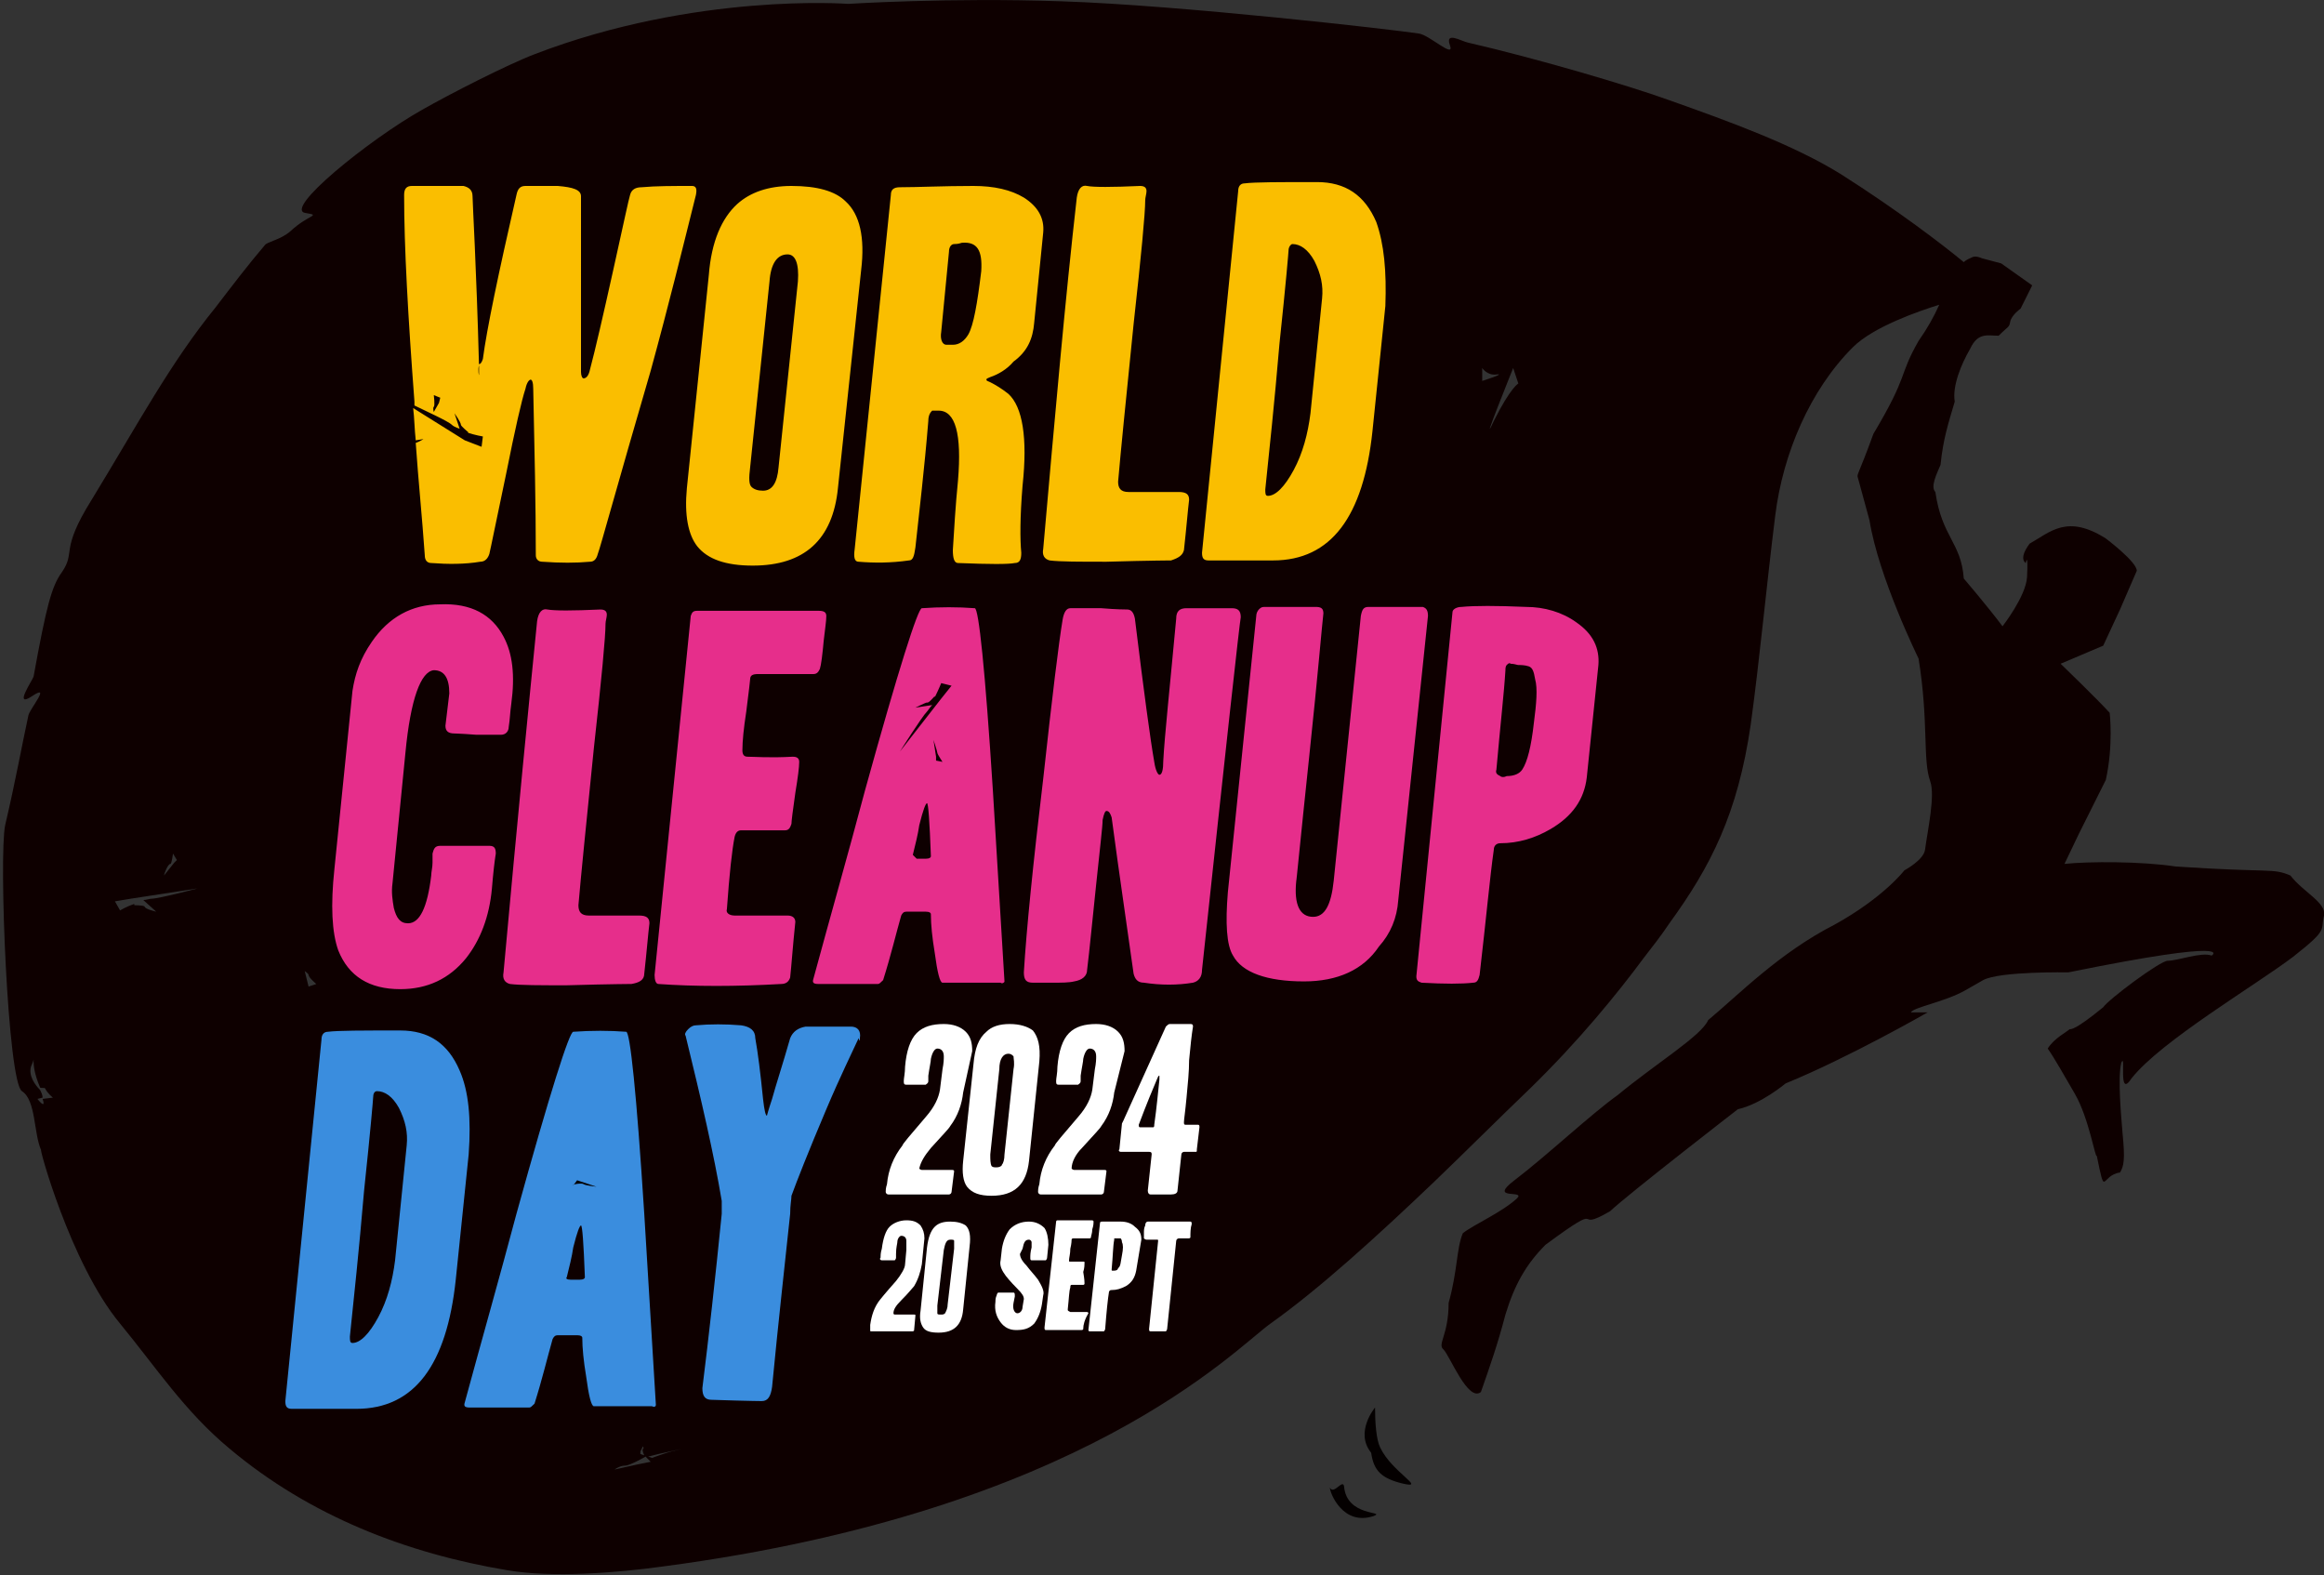 <?xml version="1.0" encoding="utf-8"?>
<!-- Generator: Adobe Illustrator 28.0.0, SVG Export Plug-In . SVG Version: 6.00 Build 0)  -->
<svg version="1.1" id="レイヤー_1" xmlns="http://www.w3.org/2000/svg" xmlns:xlink="http://www.w3.org/1999/xlink" x="0px"
	 y="0px" viewBox="0 0 180 122" style="enable-background:new 0 0 180 122;" xml:space="preserve">
<rect x="0" y="0" width="180" height="122" fill="#333333" stroke="none"/>
<style type="text/css">
	.st0{fill:#0E0000;}
	.st1{fill:#040000;}
	.st2{fill:#3A8DDE;}
	.st3{fill:#E62E8B;}
	.st4{fill:#FABE00;}
	.st5{fill:#FFFFFF;}
</style>
<g>
	<path class="st0" d="M177.4,67.8c-1.4-0.6-1.5-0.2-8.9-0.7c-2.6-0.4-6.7-0.4-8.6-0.2l1.1-2.3c0.4-0.8,2.1-4.2,2.1-4.2
		c0.6-2.7,0.3-5.2,0.3-5.2c-0.9-1-3.8-3.8-3.8-3.8l3.3-1.4l1.3-2.8l1.3-3c0-0.7-2.4-2.5-2.4-2.5c-3-1.9-4.3-0.5-5.9,0.4
		c-0.9,1.2-0.3,1.5-0.3,1.5s0.2-1,0.1,1.1c-0.1,1.5-1.9,3.8-1.9,3.8c-1.2-1.6-3-3.7-3-3.7c-0.2-2.8-1.7-3.2-2.2-6.7
		c-0.4-0.4,0.1-1.4,0.4-2.1c0.2-2,0.6-3.2,1.1-4.9c-0.2-1.2,0.5-2.9,1.2-4.1c0.6-1.3,1.4-1,2.2-1c0.8-0.8,0.8-0.6,0.9-1.1
		c0.1-0.5,0.8-1,0.8-1l0.9-1.8l-2.4-1.7l-1.5-0.4c0,0-0.4-0.2-0.7-0.1c-0.2,0.1-0.5,0.2-0.7,0.4c-1.7-1.4-5.1-4-9.5-6.8
		c-3.7-2.3-8.7-4.1-13.2-5.7c-3.3-1.2-10.5-3.3-15.7-4.5c-0.5-0.1-1.8-0.9-1.4,0.2c0.4,1.1-1.6-0.8-2.4-0.9
		C108,2.3,91.4,0.4,82.2,0.1c-8.7-0.3-16.5,0.2-16.5,0.2S53.9-0.6,41.4,4.2c-2.1,0.8-6.6,3.1-8.7,4.3c-4.1,2.3-10.9,7.8-9,8
		c1.2,0.2,0.2,0.1-1.2,1.4c-0.8,0.7-1.8,0.8-2,1.1c-1.2,1.4-2.5,3.1-3.8,4.8c-3.5,4.3-6,9-9.6,14.9c-2.5,4-1.2,4-2.3,5.6
		c-0.8,1.1-1.2,2.6-2.2,8.1c-0.1,0.3-1.6,2.5-0.1,1.5c1.5-1-0.2,1-0.3,1.5c-0.5,2.3-1,5.1-1.8,8.5c-0.5,2.4,0.2,19.9,1.3,20.6
		c1.1,0.7,0.9,3.3,1.5,4.6c-0.3-0.7,2.2,8.7,6.1,13.4c2.8,3.4,5,6.8,8.5,9.7c6.2,5.2,13.7,8.1,21.5,9.4c3.5,0.6,8.5,0.2,12.1-0.3
		c32.5-4.3,44.2-16.8,47-18.8c3.8-2.7,8.3-6.8,12.7-11c2.5-2.4,5-4.9,7.4-7.2c3.8-3.7,6.8-7.4,8.8-10.1c0.7-0.9,1.4-1.8,2-2.7
		c3.2-4.4,5.3-8.5,6.3-15.4c0.7-5.1,1.2-10.6,1.9-16.2c0.6-4.8,2.7-9.7,6-13c1.6-1.6,5.1-2.8,6.7-3.3c-0.4,0.9-0.9,1.8-1.6,2.8
		c-1.6,2.8-0.7,2.5-3.5,7.2c-1.2,3.3-1.3,3.1-1.2,3.4c0.3,1.1,0.9,3.3,0.9,3.3c0.7,4.4,3.8,10.7,3.8,10.7c0.8,5,0.3,7.8,0.9,9.5
		c0.4,1.1-0.2,3.8-0.4,5.3c-0.1,0.8-1.6,1.6-1.6,1.6s-1.6,2.1-5.4,4.2c-4.3,2.2-7.4,5.4-9.8,7.4c-0.5,1.2-4.1,3.4-7,5.8
		c-2.1,1.5-5.5,4.7-8,6.6c-2.1,1.6,0.9,0.7,0.2,1.4c-1.2,1.1-3.3,2-4.2,2.7c-0.5,1.2-0.4,2.9-1.1,5.4c0,2.5-0.9,3.2-0.4,3.6
		c0.5,0.5,1.9,4.1,2.9,3.3c0.7-2,1.3-3.7,1.9-6c0.7-2.3,1.6-3.9,3.1-5.4c5-3.7,1.9-0.8,5-2.6c1.5-1.4,9.9-7.9,9.9-7.9
		c1.8-0.4,3.7-2,3.7-2c4.9-2,11-5.5,11-5.5c0,0-1.3,0-1.3,0c0.2-0.4,2.6-0.8,4.2-1.7c0,0,1.4-0.8,1.4-0.8c1.3-0.7,6.6-0.6,6.6-0.6
		c13.3-2.7,11.1-1.3,11.1-1.3c-0.8-0.3-2.6,0.4-3.4,0.4c-0.6,0-4.6,3-5,3.6c-2.2,1.8-2.5,1.7-2.6,1.7c-0.2,0.2-1.2,0.7-1.7,1.5
		c0.5,0.7,1.4,2.3,2.1,3.5c1.1,1.9,1.6,5.1,1.7,4.8c0.7,3.4,0.3,1.5,1.8,1.3c0.3-0.5,0.4-1,0.2-3c-0.1-1.3-0.4-4.3-0.1-5.5
		c0.4-0.9-0.3,2.9,0.8,1.2c2.3-2.9,9.6-7.2,12.5-9.4c2.8-2.2,2.1-2,2.4-3.2C180.2,69.9,178.4,69.1,177.4,67.8 M2.9,85.1l0.4-0.1
		c0-0.2-0.1-0.4-0.2-0.6c-0.4-0.4-0.9-1.1-0.7-1.8c0.5-1.1-0.2-0.5,0.7,1.6c0,0.1,0.4,0,0.4,0.1C3.7,84.7,4.1,85,4.1,85l-0.8,0.1
		C3.6,86,2.9,85.1,2.9,85.1 M13.2,66.9c0.1,0,0.2-0.8,0.2-0.8l0.3,0.5l-0.2,0.2l-0.8,1C12.7,67.7,13,66.9,13.2,66.9 M12.1,70.6
		c0,0-0.9-0.2-0.9-0.4c-0.1-0.1-0.8-0.1-0.8-0.1l0-0.1c-0.6,0.2-1.1,0.5-1.1,0.5l-0.4-0.7l1.2-0.2l5.2-0.8c0,0-3,0.8-3.6,0.8
		c-0.1,0-0.4,0.1-0.6,0.1L12.1,70.6z M23.9,76.4L23.8,76l-0.2-0.8c0,0,0.3,0.2,0.3,0.3c0,0.2,0.6,0.7,0.6,0.7L23.9,76.4z
		 M49.6,112.4l0.2-0.4c0,0,0.1,0.2,0,0.2c-0.1,0.1,0.1,0.5,0.1,0.5l-0.3-0.1L49.6,112.4z M49.4,113.4l-1.8,0.4c0,0,0.4-0.3,0.8-0.3
		c0.4,0,1.6-0.7,1.6-0.7l0.4,0.4L49.4,113.4z M52,112.4c-0.4,0.1-1.5,0.5-1.5,0.5l-0.3-0.1l0.8-0.2l1.8-0.4
		C52.8,112.2,52.4,112.3,52,112.4 M114.8,28.5c0,0,0.4,0.6,1.1,0.5c0.8-0.1-1.1,0.5-1.1,0.5V28.5z M115.7,32.6
		c-1.2,2.6,1.5-4.1,1.5-4.1l0.4,1.2C117.6,29.7,117,30,115.7,32.6"/>
	<g>
		<g>
			<path class="st1" d="M106.9,112.1c-0.3-0.6-0.4-1.9-0.4-3.1c0,0-1.6,1.9-0.3,3.5c0.2,1.4,0.8,2,2.5,2.4
				C110.5,115.3,107.8,114,106.9,112.1"/>
		</g>
		<g>
			<path class="st1" d="M104.1,115.1c-0.1-0.6-0.8,0.7-1.1,0.1c0,0.4,1,3,3.4,2.2C107.4,117,104.3,117.5,104.1,115.1"/>
		</g>
		<g>
			<g>
				<g>
					<g>
						<g>
							<path class="st2" d="M31.5,88.7l-0.9,8.9c-0.2,1.6-0.6,3.1-1.3,4.4c-0.7,1.3-1.4,2-2,2c-0.2,0-0.2-0.2-0.2-0.5
								c0.3-2.9,0.7-6.6,1.1-11.3c0.5-4.7,0.7-7.1,0.7-7.2c0-0.3,0.1-0.5,0.3-0.5c0.6,0,1.2,0.4,1.7,1.3
								C31.4,86.8,31.6,87.7,31.5,88.7 M35.6,82.9c-0.9-2.1-2.4-3.1-4.6-3.1c-2.9,0-4.8,0-5.6,0.1c-0.3,0-0.5,0.2-0.5,0.6l-2.8,28
								c0,0.4,0.1,0.6,0.5,0.6l5,0c4.5,0,7-3.4,7.7-10l1-9.7C36.5,86.6,36.3,84.5,35.6,82.9"/>
						</g>
					</g>
				</g>
				<g>
					<g>
						<g>
							<path class="st2" d="M45.3,98.9c0,0.1-0.1,0.2-0.4,0.2c-0.2,0-0.5,0-0.7,0c-0.3,0-0.4-0.1-0.3-0.2c0.2-0.8,0.4-1.6,0.5-2.3
								c0.3-1.2,0.5-1.7,0.6-1.7C45.1,94.9,45.2,96.2,45.3,98.9 M50.8,108.8c-0.3-4.9-0.6-9.9-0.9-14.8c-0.6-9.4-1.1-14.1-1.4-14.1
								c-1.3-0.1-2.7-0.1-4.1,0c-0.3,0-1.8,4.7-4.4,14.1c-1.3,4.9-2.7,9.8-4,14.6c-0.1,0.3,0,0.4,0.4,0.4l4.6,0
								c0.1,0,0.2-0.1,0.4-0.3c0.6-1.9,1-3.6,1.4-5c0.1-0.2,0.2-0.3,0.4-0.3l1.5,0c0.3,0,0.4,0.1,0.4,0.2c0,0.8,0.1,1.8,0.3,3
								c0.2,1.5,0.4,2.3,0.6,2.3c0.7,0,1.5,0,2.5,0c1,0,1.6,0,2,0C50.7,109,50.8,108.9,50.8,108.8"/>
						</g>
					</g>
				</g>
				<g>
					<g>
						<path class="st2" d="M66.6,80.4c0.1-0.6-0.2-0.9-0.7-0.9c-1.5,0-2.6,0-3.5,0c-0.6,0.1-1,0.4-1.2,0.9c-0.6,2.1-1.1,3.6-1.4,4.7
							c-0.3,0.9-0.4,1.3-0.4,1.3c-0.1,0-0.2-0.4-0.3-1.3c-0.2-2-0.4-3.6-0.6-4.7c0-0.6-0.4-0.9-1.1-1c-1.2-0.1-2.4-0.1-3.5,0
							c-0.2,0-0.4,0.1-0.6,0.3c-0.2,0.2-0.3,0.4-0.2,0.5c1.2,4.9,2.2,9.2,2.8,12.8c0,0.5,0,0.8,0,1c-0.5,5-1,9.5-1.5,13.5
							c0,0.6,0.2,0.9,0.7,0.9c2.9,0.1,4.2,0.1,3.9,0.1c0.5,0,0.7-0.4,0.8-1.1c0.5-5.2,1-9.6,1.4-13.4c0-0.7,0.1-1.1,0.1-1.4
							c0.4-1.1,1.3-3.4,2.7-6.7c1.1-2.6,2-4.4,2.5-5.5C66.6,80.7,66.6,80.6,66.6,80.4"/>
					</g>
				</g>
			</g>
		</g>
		<g>
			<g>
				<path class="st3" d="M39.6,54.5c0.3-2.2,0.1-3.9-0.6-5.2c-0.9-1.7-2.5-2.6-4.9-2.5c-2.2,0-4,1-5.3,2.9c-0.9,1.3-1.3,2.5-1.5,3.8
					l-1.4,13.8c-0.3,2.8-0.2,4.9,0.3,6.3c0.8,2,2.4,3,4.8,3c2.1,0,3.8-0.8,5.1-2.4c1.1-1.4,1.8-3.2,2-5.4c0.1-1.2,0.2-2.1,0.3-2.7
					c0-0.4-0.1-0.6-0.5-0.6c-0.9,0-2.2,0-3.8,0c-0.4,0-0.5,0.2-0.6,0.6c0,0.1,0,0.3,0,0.7c0,0.4-0.1,0.7-0.1,1
					c-0.3,2.5-0.9,3.7-1.8,3.7c-0.6,0-0.9-0.4-1.1-1.2c-0.1-0.6-0.2-1.2-0.1-1.9l1-10.1c0.4-4.2,1.2-6.3,2.2-6.4
					c0.8,0,1.2,0.6,1.2,1.8c-0.1,0.8-0.2,1.7-0.3,2.5c0,0.4,0.2,0.6,0.7,0.6c-0.1,0,0.4,0,1.7,0.1c0.9,0,1.5,0,1.9,0
					c0.4,0,0.6-0.3,0.6-0.6C39.5,55.7,39.5,55.2,39.6,54.5 M49.9,75.4c0.2-1.8,0.3-3.1,0.4-3.9c0-0.4-0.2-0.6-0.8-0.6l-3.9,0
					c-0.6,0-0.8-0.3-0.8-0.8c0.2-2.3,0.6-6.3,1.2-12.2c0.6-5.4,0.9-8.6,0.9-9.6c0-0.2,0.1-0.5,0.1-0.7c0-0.3-0.2-0.4-0.5-0.4
					c-2.2,0.1-3.5,0.1-4.1,0c-0.4-0.1-0.7,0.2-0.8,0.9C41,54.1,40.1,63.2,39,75.3c-0.1,0.5,0.1,0.8,0.5,0.9c0.8,0.1,2.3,0.1,4.4,0.1
					c3.5-0.1,5.1-0.1,5-0.1C49.5,76.1,49.9,75.9,49.9,75.4 M63.8,49.6c0.1-0.9,0.2-1.5,0.2-1.9c0-0.3-0.2-0.4-0.6-0.4
					c-4.3,0-7.4,0-9.4,0c-0.3,0-0.4,0.1-0.5,0.4l-2.8,27.8c0,0.4,0.1,0.7,0.3,0.7c2.8,0.2,6,0.2,9.5,0c0.4,0,0.6-0.2,0.7-0.5
					c0.1-0.9,0.2-2.4,0.4-4.3c0-0.3-0.2-0.5-0.6-0.5c-1.8,0-3.2,0-4.1,0c-0.4,0-0.7-0.2-0.6-0.5c0.2-2.8,0.4-4.6,0.6-5.6
					c0.1-0.4,0.3-0.5,0.5-0.5l3.4,0c0.3,0,0.4-0.2,0.5-0.5c0-0.2,0.1-1,0.3-2.4c0.2-1.2,0.3-2,0.3-2.4c0-0.3-0.2-0.4-0.5-0.4
					c-1.8,0.1-3,0-3.5,0c-0.3,0-0.4-0.2-0.4-0.5c0-0.7,0.1-1.7,0.3-3c0.2-1.6,0.3-2.4,0.3-2.5c0-0.3,0.2-0.4,0.6-0.4
					c1.9,0,3.3,0,4.3,0c0.3,0,0.4-0.2,0.5-0.4C63.6,51.5,63.7,50.7,63.8,49.6 M73.7,53.1l-0.8,1l-3.2,4.1c0,0,1.7-2.7,2.1-3.1
					c0.1-0.1,0.2-0.3,0.4-0.5l-1.3,0.2c0,0,0.8-0.4,0.9-0.4c0.1,0.1,0.6-0.5,0.6-0.5l0,0.1c0.3-0.6,0.5-1.1,0.5-1.1L73.7,53.1z
					 M70.7,66.2c0.2-0.8,0.4-1.6,0.5-2.3c0.3-1.2,0.5-1.7,0.6-1.7c0.1,0,0.2,1.4,0.3,4.1c0,0.1-0.1,0.2-0.4,0.2c-0.2,0-0.5,0-0.7,0
					C70.8,66.3,70.7,66.2,70.7,66.2 M72.3,57.3c0,0,0.3,0.9,0.3,1C72.6,58.4,73,59,73,59l-0.5-0.1l0-0.3L72.3,57.3z M77.8,76
					c-0.3-4.9-0.6-9.9-0.9-14.8c-0.6-9.4-1.1-14.1-1.4-14.1c-1.3-0.1-2.7-0.1-4.1,0c-0.3,0-1.8,4.7-4.4,14.1
					c-1.3,4.9-2.7,9.8-4,14.6c-0.1,0.3,0,0.4,0.4,0.4l4.6,0c0.1,0,0.2-0.1,0.4-0.3c0.6-1.9,1-3.6,1.4-5c0.1-0.2,0.2-0.3,0.4-0.3
					l1.5,0c0.3,0,0.4,0.1,0.4,0.2c0,0.8,0.1,1.8,0.3,3c0.2,1.5,0.4,2.3,0.6,2.3c0.7,0,1.5,0,2.5,0c1,0,1.6,0,2,0
					C77.6,76.2,77.8,76.1,77.8,76 M93.1,75.1C95,57.4,96,48.3,96.1,47.8c0-0.5-0.2-0.7-0.7-0.7c-1.5,0-2.7,0-3.5,0
					c-0.5,0-0.8,0.2-0.8,0.8c-0.5,5.4-0.9,9.1-1,11c0,0.7-0.1,1.1-0.3,1.1c-0.1,0-0.3-0.3-0.4-1c-0.3-1.7-0.8-5.4-1.5-11.1
					c-0.1-0.5-0.3-0.7-0.6-0.7c-0.1,0-0.8,0-2-0.1c-1,0-1.8,0-2.4,0c-0.3,0-0.5,0.3-0.6,0.9c-0.3,1.8-0.8,5.9-1.5,12.3
					C80,67,79.5,72,79.3,75.3c0,0.6,0.2,0.8,0.7,0.8c0.1,0,0.6,0,1.5,0c0.7,0,1.3,0,1.7-0.1c0.6-0.1,1-0.4,1-0.9
					c0.2-1.6,0.4-3.8,0.7-6.6c0.3-2.9,0.5-4.5,0.5-5c0.1-0.5,0.2-0.7,0.3-0.7c0.2,0,0.3,0.2,0.4,0.5c0.6,4.5,1.2,8.5,1.7,12.1
					c0.1,0.4,0.3,0.7,0.8,0.7c1.3,0.2,2.6,0.2,3.8,0C92.8,76,93.1,75.7,93.1,75.1 M96.1,47.8C96.1,47.7,96.1,47.7,96.1,47.8
					C96.1,47.8,96.1,47.8,96.1,47.8 M108.3,69.7l2.3-22c0-0.4-0.1-0.6-0.4-0.7c-0.3,0-1.7,0-4.2,0c-0.4,0-0.5,0.2-0.6,0.7l-2.1,20.5
					c-0.2,1.9-0.7,2.8-1.6,2.8c-1,0-1.5-0.9-1.3-2.8c0,0.2,0.3-3,1-9.6c0.7-6.6,1-10.3,1.1-11.1c0-0.4-0.2-0.5-0.6-0.5l-4,0
					c-0.2,0-0.3,0.1-0.4,0.2c-0.1,0.1-0.2,0.3-0.2,0.5l-2.2,21.4c-0.2,2.4-0.1,4.1,0.4,4.9c0.7,1.3,2.6,2,5.5,2
					c2.6,0,4.6-0.9,5.8-2.7C107.7,72.3,108.2,71.1,108.3,69.7 M118.8,56c-0.2,1.8-0.5,3-0.9,3.6c-0.2,0.3-0.6,0.5-1.2,0.5
					c-0.2,0.1-0.4,0.1-0.5,0c-0.2-0.1-0.4-0.2-0.3-0.5c0.3-3.4,0.6-6,0.7-7.7c0-0.1,0-0.3,0.1-0.4c0.1-0.1,0.2-0.2,0.3-0.1
					c0.3,0,0.5,0.1,0.6,0.1c0.2,0,0.5,0,0.8,0.1c0.3,0.1,0.4,0.4,0.5,1C119.1,53.3,119,54.5,118.8,56 M123.8,51.5
					c0.1-1.3-0.4-2.4-1.7-3.3c-1.1-0.8-2.5-1.2-3.9-1.2c-2.3-0.1-4-0.1-5,0c-0.4,0-0.7,0.2-0.7,0.4l-2.8,28.2c0,0.3,0.1,0.4,0.4,0.5
					c1.8,0.1,3.1,0.1,4,0c0.3,0,0.4-0.2,0.5-0.6c0.5-4.3,0.8-7.6,1.1-9.7c0-0.3,0.2-0.5,0.5-0.5c1.4,0,2.7-0.4,3.9-1.1
					c1.7-1,2.6-2.3,2.8-4L123.8,51.5z"/>
			</g>
		</g>
		<g>
			<path class="st4" d="M34.1,30.8L34,31.2l-0.4,0.7c0,0-0.1-0.3,0-0.4c0.1-0.1,0-0.9,0-0.9L34.1,30.8z M53.9,15.1
				c0.1-0.5,0-0.7-0.3-0.7c-1.5,0-2.8,0-3.9,0.1c-0.5,0-0.8,0.2-0.9,0.6c-0.1,0.3-0.5,2.2-1.3,5.8c-0.8,3.6-1.4,6.2-1.8,7.7
				c-0.1,0.5-0.3,0.7-0.5,0.7c-0.1,0-0.2-0.2-0.2-0.5C45,22.9,45,18.4,45,15.2c0-0.5-0.6-0.7-1.8-0.8c-0.8,0-1.7,0-2.5,0
				c-0.4,0-0.6,0.2-0.7,0.7c-1.4,6.1-2.3,10.4-2.6,12.7c-0.1,0.3-0.2,0.4-0.3,0.4c0,0,0,0,0,0.1c0,0.2,0,0.4,0,0.7
				c0,0.2-0.1-0.4,0-0.7c-0.2-7.6-0.5-12.6-0.5-13.1c0-0.5-0.3-0.7-0.7-0.8l-4,0c-0.4,0-0.6,0.2-0.6,0.7c0,4,0.3,9.4,0.8,16
				c0,0.1,0,0.2,0,0.3c0.8,0.4,2.6,1.2,2.9,1.5c0.1,0.1,0.3,0.2,0.6,0.3l-0.4-1.2c0,0,0.5,0.7,0.5,0.9c0,0.1,0.6,0.6,0.6,0.6l-0.1,0
				c0.6,0.2,1.2,0.3,1.2,0.3l-0.1,0.8L36,34.1L32,31.6c0.1,0.8,0.1,1.6,0.2,2.5l0.6-0.1c0,0-0.3,0.2-0.6,0.3
				c0.2,2.9,0.5,5.8,0.7,8.7c0,0.4,0.2,0.6,0.5,0.6c1.3,0.1,2.6,0.1,3.8-0.1c0.4,0,0.6-0.3,0.7-0.6c0.1-0.4,0.5-2.4,1.3-6.2
				c0.7-3.5,1.2-5.7,1.5-6.6c0.1-0.5,0.3-0.7,0.4-0.7c0.1,0,0.2,0.2,0.2,0.7c0.1,4.7,0.2,9,0.2,12.9c0,0.3,0.2,0.5,0.5,0.5
				c1.4,0.1,2.6,0.1,3.7,0c0.3,0,0.5-0.2,0.6-0.6c0.2-0.5,1.5-5.3,4.1-14.2C51.8,23.6,52.9,19.1,53.9,15.1 M61.8,21.8l-1.5,14.4
				c-0.1,1.2-0.5,1.8-1.2,1.8c-0.4,0-0.7-0.1-0.9-0.3c-0.2-0.2-0.2-0.7-0.1-1.5l1.5-14.4c0.1-1.4,0.6-2.1,1.4-2.1
				C61.6,19.7,61.9,20.4,61.8,21.8 M66.7,20.9c0.3-2.5-0.1-4.3-1.2-5.3c-0.8-0.8-2.2-1.2-4.2-1.2c-1.8,0-3.2,0.5-4.2,1.4
				c-1.2,1.1-2,2.9-2.2,5.5l-1.7,16.5c-0.2,2.1,0.1,3.6,0.8,4.5c0.8,1,2.2,1.5,4.3,1.5c4,0,6.2-2,6.6-6L66.7,20.9z M76,21
				c-0.3,2.5-0.6,4.2-1,4.9c-0.3,0.5-0.7,0.8-1.2,0.8c-0.2,0-0.3,0-0.5,0c-0.3,0-0.5-0.4-0.4-1l0.6-6.2c0-0.4,0.2-0.6,0.4-0.6
				c0.1,0,0.3,0,0.6-0.1C75.7,18.7,76.1,19.4,76,21 M80.1,25l0.7-7c0.1-1.1-0.4-2-1.5-2.7c-1-0.6-2.3-0.9-3.9-0.9
				c-2.4,0-4.3,0.1-5.7,0.1c-0.5,0-0.7,0.2-0.7,0.6l-2.8,27.4c-0.1,0.7,0,1,0.3,1c1.2,0.1,2.5,0.1,3.9-0.1c0.3,0,0.4-0.3,0.5-1
				c0.3-2.8,0.7-6.1,1-9.8c0-0.5,0.2-0.7,0.3-0.8c0.1,0,0.3,0,0.5,0c1.3,0,1.8,1.8,1.5,5.4c-0.2,2-0.3,3.8-0.4,5.4
				c0,0.6,0.1,1,0.4,1c2.5,0.1,3.9,0.1,4.4,0c0.4,0,0.5-0.3,0.5-0.8c-0.1-1-0.1-2.8,0.1-5.2c0.4-3.7,0-6.1-1.1-7.1
				c-0.5-0.4-1-0.7-1.4-0.9c-0.2-0.1-0.3-0.1-0.3-0.2c0-0.1,0.1-0.1,0.3-0.2c0.6-0.2,1.3-0.6,1.8-1.2C79.6,27.2,80,26.2,80.1,25
				 M91.7,42.6c0.2-1.8,0.3-3.1,0.4-3.9c0-0.4-0.2-0.6-0.8-0.6l-3.9,0c-0.6,0-0.8-0.3-0.8-0.8c0.2-2.3,0.6-6.3,1.2-12.2
				c0.6-5.4,0.9-8.6,0.9-9.6c0-0.2,0.1-0.5,0.1-0.7c0-0.3-0.2-0.4-0.5-0.4c-2.2,0.1-3.6,0.1-4.1,0c-0.4-0.1-0.7,0.2-0.8,0.9
				c-0.9,7.9-1.7,17-2.6,27.2c-0.1,0.5,0.1,0.8,0.5,0.9c0.8,0.1,2.3,0.1,4.4,0.1c3.5-0.1,5.1-0.1,5-0.1C91.3,43.2,91.6,43,91.7,42.6
				 M102.4,23.1l-0.9,8.9c-0.2,1.6-0.6,3.1-1.3,4.4c-0.7,1.3-1.4,2-2,2c-0.2,0-0.2-0.2-0.2-0.5c0.3-2.9,0.7-6.6,1.1-11.3
				c0.5-4.7,0.7-7.1,0.7-7.2c0-0.3,0.2-0.5,0.3-0.5c0.6,0,1.2,0.4,1.7,1.3C102.3,21.2,102.5,22.1,102.4,23.1 M106.6,17.2
				c-0.9-2.1-2.4-3.1-4.6-3.1c-2.9,0-4.8,0-5.6,0.1c-0.3,0-0.5,0.2-0.5,0.6l-2.8,28c0,0.4,0.1,0.6,0.5,0.6l5,0c4.5,0,7-3.4,7.7-10
				l1-9.7C107.4,21,107.2,18.9,106.6,17.2"/>
		</g>
		<g>
			<path class="st1" d="M45.2,91.7c0.1,0.1,1,0.2,1,0.2l-1.2-0.4l-0.3-0.1l-0.3,0.4C44.3,91.7,45.1,91.6,45.2,91.7"/>
		</g>
	</g>
	<g>
		<path class="st5" d="M74.6,84.6c-0.1,0.9-0.4,1.8-1,2.6c-0.1,0.2-0.6,0.7-1.5,1.7c-0.5,0.6-0.8,1.1-0.9,1.6c0,0,0.1,0.1,0.2,0.1
			c0.3,0,0.6,0,1.1,0c0.6,0,1,0,1.2,0c0.1,0,0.2,0,0.2,0.1l-0.2,1.6c0,0.1-0.1,0.2-0.2,0.2l-4.7,0c-0.1,0-0.2-0.1-0.2-0.2
			c0-0.1,0-0.3,0.1-0.6c0.1-1.1,0.5-2.1,1.2-3c0-0.1,0.6-0.8,1.8-2.2c0.7-0.8,1-1.5,1.1-2.1l0.2-1.6c0.1-0.5,0.1-0.8,0.1-1
			c0-0.4-0.2-0.6-0.5-0.6c-0.2,0-0.4,0.3-0.5,0.8c0,0.2-0.1,0.6-0.2,1.3l0,0.4c0,0.2-0.1,0.2-0.2,0.3c-0.1,0-0.6,0-1.5,0
			c-0.2,0-0.2-0.1-0.2-0.3c0-0.2,0.1-0.6,0.1-1.1c0.1-1.2,0.4-2.1,0.9-2.6c0.5-0.5,1.2-0.7,2.1-0.7c0.7,0,1.3,0.2,1.7,0.6
			c0.4,0.4,0.5,0.9,0.5,1.5L74.6,84.6z"/>
		<path class="st5" d="M79.7,89.9c-0.2,1.8-1.1,2.7-2.9,2.7c-0.9,0-1.5-0.2-1.9-0.7c-0.3-0.4-0.4-1.1-0.3-2l0.8-7.5
			c0.1-1.2,0.4-2,1-2.5c0.4-0.4,1-0.6,1.8-0.6c0.8,0,1.4,0.2,1.8,0.5c0.4,0.5,0.6,1.2,0.5,2.4L79.7,89.9z M77.8,89.4l0.7-6.6
			c0.1-0.5,0-0.8,0-1c-0.1-0.1-0.2-0.2-0.4-0.2c-0.4,0-0.7,0.4-0.7,1.2l-0.7,6.6c0,0.4,0,0.7,0.1,0.9c0.1,0.1,0.2,0.1,0.4,0.1
			c0.2,0,0.4-0.1,0.4-0.2C77.7,90.1,77.8,89.8,77.8,89.4z"/>
		<path class="st5" d="M86.3,84.6c-0.1,0.9-0.4,1.8-1,2.6c-0.1,0.2-0.6,0.7-1.5,1.7C83.3,89.4,83,90,83,90.5c0,0,0.1,0.1,0.2,0.1
			c0.3,0,0.6,0,1.1,0c0.6,0,1,0,1.2,0c0.1,0,0.2,0,0.2,0.1l-0.2,1.6c0,0.1-0.1,0.2-0.2,0.2l-4.7,0c-0.1,0-0.2-0.1-0.2-0.2
			c0-0.1,0-0.3,0.1-0.6c0.1-1.1,0.5-2.1,1.2-3c0-0.1,0.6-0.8,1.8-2.2c0.7-0.8,1-1.5,1.1-2.1l0.2-1.6c0.1-0.5,0.1-0.8,0.1-1
			c0-0.4-0.2-0.6-0.5-0.6c-0.2,0-0.4,0.3-0.5,0.8c0,0.2-0.1,0.6-0.2,1.3l0,0.4c0,0.2-0.1,0.2-0.2,0.3c-0.1,0-0.6,0-1.5,0
			c-0.2,0-0.2-0.1-0.2-0.3c0-0.2,0.1-0.6,0.1-1.1c0.1-1.2,0.4-2.1,0.9-2.6c0.5-0.5,1.2-0.7,2.1-0.7c0.7,0,1.3,0.2,1.7,0.6
			c0.4,0.4,0.5,0.9,0.5,1.5L86.3,84.6z"/>
		<path class="st5" d="M92.6,89.2c-0.1,0-0.4,0-0.9,0c-0.1,0-0.2,0.1-0.2,0.2l-0.3,2.8c0,0.2-0.2,0.3-0.5,0.3h-1.6
			c-0.1,0-0.2-0.1-0.2-0.3l0.3-2.8c0-0.1,0-0.2-0.2-0.2c-0.1,0-0.5,0-1.1,0c-0.5,0-0.9,0-1.1,0c-0.1,0-0.2-0.1-0.1-0.2l0.2-2
			l0.1-0.2l3.3-7.3c0.1-0.1,0.2-0.2,0.3-0.2h1.6c0.2,0,0.2,0.1,0.2,0.2c-0.1,0.6-0.2,1.5-0.3,2.6C92.1,83,92,83.9,91.9,85
			c-0.1,1.1-0.2,1.7-0.2,1.9c0,0.1,0,0.2,0.1,0.2c0.4,0,0.7,0,1,0c0.1,0,0.1,0.1,0.1,0.2L92.7,89C92.7,89.2,92.7,89.2,92.6,89.2z
			 M89.8,83.6c0-0.2,0-0.3,0-0.3c-0.1,0-0.1,0.1-0.2,0.3c-0.3,0.7-0.8,1.9-1.4,3.5c0,0.1,0,0.2,0.1,0.2c0.2,0,0.5,0,1,0
			c0.1,0,0.1-0.1,0.1-0.2C89.6,85.7,89.7,84.5,89.8,83.6z"/>
	</g>
	<g>
		<path class="st5" d="M71.4,97.9c-0.1,0.6-0.3,1.2-0.6,1.7c-0.1,0.1-0.4,0.5-1,1.1c-0.4,0.4-0.6,0.7-0.6,1c0,0,0,0.1,0.1,0.1
			c0.2,0,0.4,0,0.7,0c0.4,0,0.7,0,0.8,0c0.1,0,0.1,0,0.1,0.1l-0.1,1.1c0,0.1-0.1,0.1-0.2,0.1l-3.1,0c-0.1,0-0.1,0-0.1-0.1
			c0-0.1,0-0.2,0-0.4c0.1-0.7,0.3-1.4,0.8-2c0,0,0.4-0.5,1.2-1.4c0.4-0.5,0.7-1,0.7-1.3l0.1-1.1c0-0.3,0-0.6,0-0.7
			c0-0.2-0.1-0.4-0.4-0.4c-0.1,0-0.3,0.2-0.3,0.5c0,0.1-0.1,0.4-0.1,0.9l0,0.3c0,0.1-0.1,0.2-0.1,0.2c-0.1,0-0.4,0-1,0
			c-0.1,0-0.2-0.1-0.1-0.2c0-0.1,0-0.4,0.1-0.7c0.1-0.8,0.3-1.4,0.6-1.7c0.3-0.3,0.8-0.5,1.3-0.5c0.5,0,0.8,0.1,1.1,0.4
			c0.2,0.3,0.3,0.6,0.3,1L71.4,97.9z"/>
		<path class="st5" d="M74.6,101.4c-0.1,1.2-0.7,1.8-1.9,1.8c-0.6,0-1-0.1-1.2-0.4c-0.2-0.3-0.3-0.7-0.2-1.3l0.5-4.9
			c0.1-0.8,0.3-1.3,0.6-1.6c0.3-0.3,0.7-0.4,1.2-0.4c0.5,0,0.9,0.1,1.2,0.3c0.3,0.3,0.4,0.8,0.3,1.6L74.6,101.4z M73.4,101l0.5-4.3
			c0-0.3,0-0.5,0-0.6c0-0.1-0.1-0.1-0.3-0.1c-0.3,0-0.4,0.3-0.5,0.8l-0.5,4.3c0,0.3,0,0.5,0,0.6c0,0.1,0.1,0.1,0.3,0.1
			c0.1,0,0.2,0,0.3-0.1C73.3,101.5,73.4,101.3,73.4,101z"/>
		<path class="st5" d="M80.7,101c-0.1,0.6-0.3,1.1-0.6,1.5c-0.4,0.4-0.8,0.5-1.4,0.5c-0.5,0-0.9-0.2-1.2-0.6
			c-0.3-0.4-0.5-0.9-0.4-1.6c0-0.1,0-0.3,0.1-0.5c0-0.1,0.1-0.2,0.1-0.2c0.1,0,0.3,0,0.6,0c0.3,0,0.5,0,0.6,0c0.1,0,0.1,0.1,0.1,0.3
			l-0.1,0.5c-0.1,0.5,0.1,0.8,0.3,0.8c0.2,0,0.4-0.2,0.4-0.5l0.1-0.6c0-0.2-0.1-0.4-0.5-0.8c-0.6-0.6-0.9-1-0.9-1
			c-0.3-0.4-0.5-0.8-0.4-1.2l0.1-0.9c0.1-0.6,0.3-1.1,0.6-1.5c0.4-0.4,0.9-0.6,1.5-0.6c0.5,0,0.9,0.2,1.2,0.5
			c0.2,0.3,0.3,0.8,0.3,1.3l-0.1,1c0,0.1-0.1,0.2-0.1,0.2c-0.2,0-0.6,0-1.1,0c-0.1,0-0.1-0.1-0.1-0.2c0-0.2,0-0.4,0.1-0.8
			c0-0.1,0-0.3,0-0.4c0-0.1-0.1-0.2-0.2-0.2c-0.3,0-0.4,0.2-0.5,0.7L79,97.1c0,0.2,0.1,0.5,0.5,0.9c0.3,0.4,0.6,0.7,0.9,1.1
			c0.3,0.5,0.5,0.9,0.4,1.2L80.7,101z"/>
		<path class="st5" d="M83.9,102.9c0,0.1-0.1,0.1-0.2,0.1c-1,0-1.9,0-2.7,0c-0.1,0-0.1-0.1-0.1-0.2l0.9-8.2c0-0.1,0.1-0.1,0.1-0.1
			c0.5,0,1.4,0,2.6,0c0.1,0,0.2,0,0.2,0.1c0,0.1,0,0.3-0.1,0.6c0,0.3-0.1,0.5-0.1,0.6c0,0.1-0.1,0.1-0.1,0.1c-0.3,0-0.7,0-1.2,0
			c-0.1,0-0.2,0-0.2,0.1c0,0,0,0.3-0.1,0.7c0,0.4-0.1,0.7-0.1,0.9c0,0.1,0,0.1,0.1,0.1c0.1,0,0.5,0,1,0c0.1,0,0.1,0,0.1,0.1
			c0,0.1,0,0.4-0.1,0.7C84,99.1,84,99.3,84,99.4c0,0.1-0.1,0.1-0.1,0.1h-0.9c-0.1,0-0.1,0.1-0.1,0.2c-0.1,0.3-0.1,0.8-0.2,1.7
			c0,0.1,0,0.1,0.2,0.2c0.3,0,0.7,0,1.2,0c0.1,0,0.2,0,0.2,0.1C84,102.2,83.9,102.6,83.9,102.9z"/>
		<path class="st5" d="M88,98.4c-0.1,0.5-0.3,0.9-0.8,1.2c-0.4,0.2-0.7,0.3-1.1,0.3c-0.1,0-0.1,0-0.2,0.1c-0.1,0.6-0.2,1.6-0.3,2.9
			c0,0.1-0.1,0.2-0.1,0.2c-0.2,0-0.6,0-1.1,0c-0.1,0-0.1-0.1-0.1-0.1l0.9-8.3c0-0.1,0.1-0.1,0.2-0.1c0.3,0,0.8,0,1.4,0
			c0.4,0,0.8,0.1,1.1,0.4c0.4,0.3,0.5,0.6,0.5,1L88,98.4z M86.9,97.2c0.1-0.5,0.1-0.8,0-1c0-0.2-0.1-0.3-0.1-0.3c-0.1,0-0.1,0-0.2,0
			c0,0-0.1,0-0.2,0c0,0-0.1,0-0.1,0c0,0,0,0.1,0,0.1c-0.1,0.5-0.1,1.3-0.2,2.3c0,0.1,0,0.1,0.1,0.1c0,0,0.1,0,0.1,0
			c0.2,0,0.3-0.1,0.3-0.2C86.8,98.1,86.8,97.7,86.9,97.2z"/>
		<path class="st5" d="M92.2,95.8c0,0.1-0.1,0.1-0.2,0.1c0,0-0.2,0-0.3,0c-0.2,0-0.3,0-0.4,0c-0.1,0-0.2,0.1-0.2,0.2l-0.7,6.8
			c0,0.1-0.1,0.2-0.1,0.2c-0.3,0-0.7,0-1.2,0c-0.1,0-0.1-0.1-0.1-0.2l0.7-6.8c0-0.1,0-0.1-0.1-0.1h-0.8c-0.1,0-0.2-0.1-0.2-0.1
			c0,0.1,0-0.1,0-0.4c0-0.2,0-0.4,0.1-0.6c0-0.2,0.1-0.3,0.2-0.3c0.9,0,2,0,3.3,0c0.1,0,0.1,0.1,0.1,0.2
			C92.2,95.1,92.2,95.5,92.2,95.8z"/>
	</g>
</g>
</svg>
